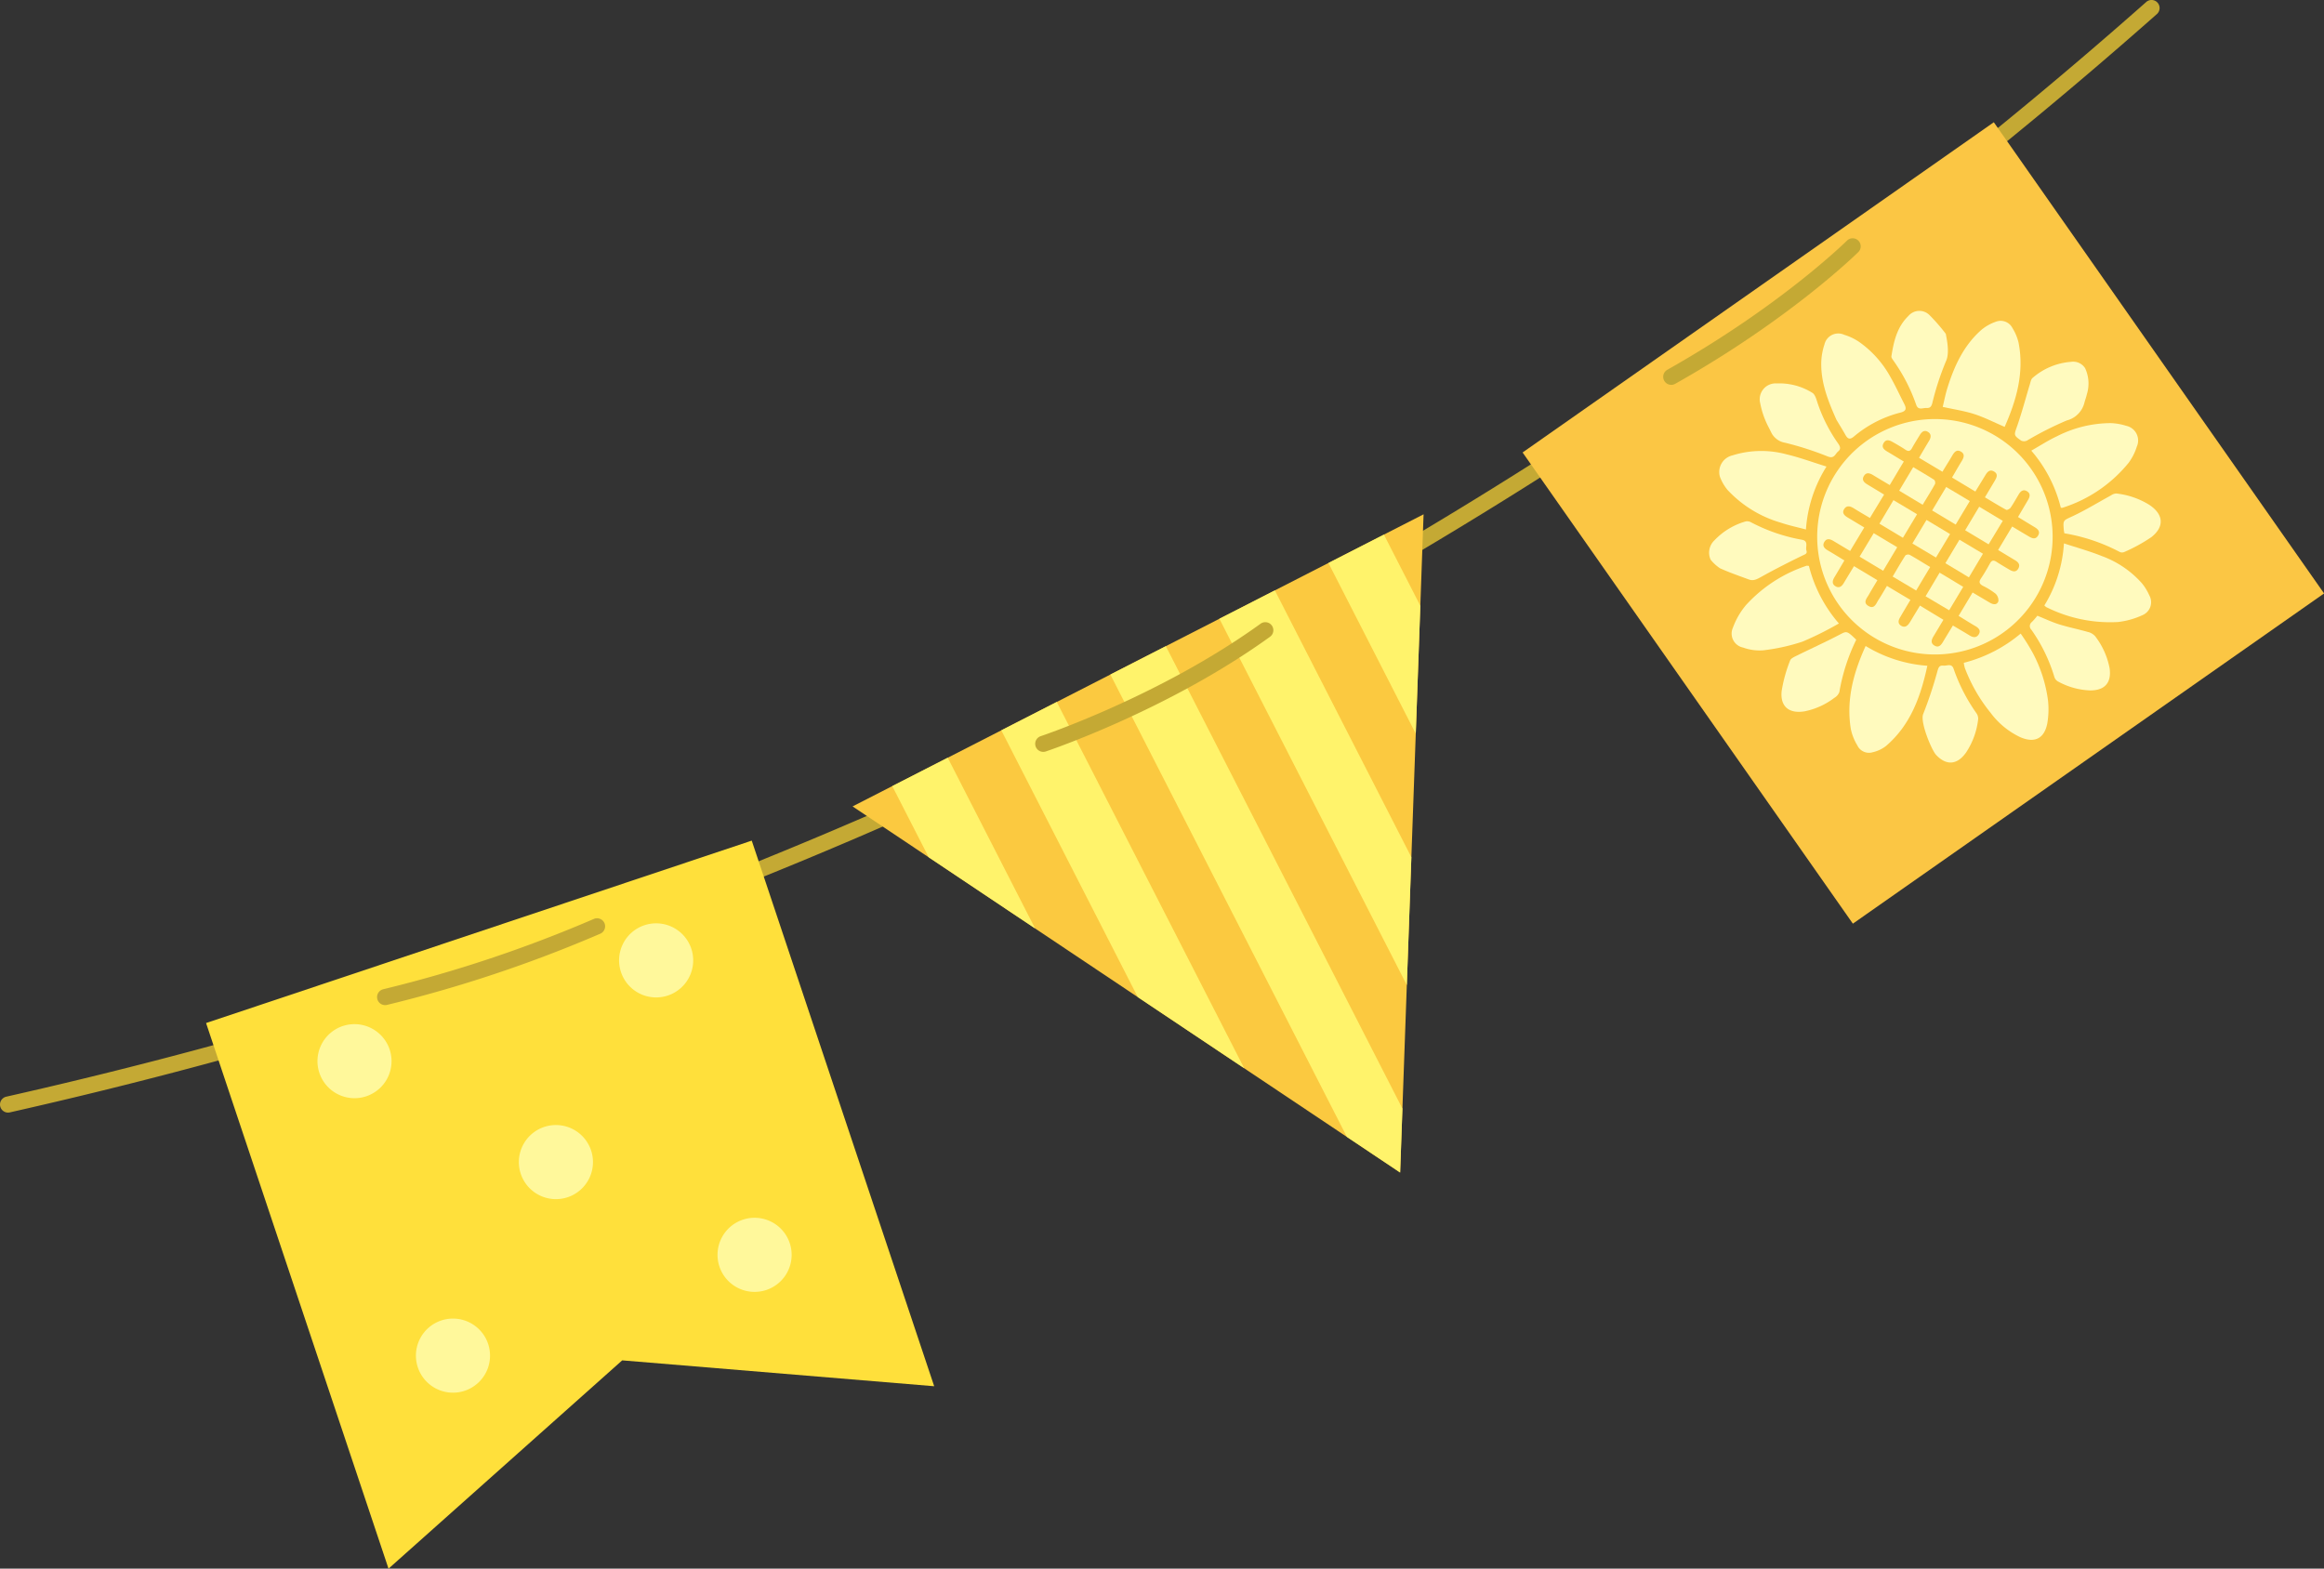 <svg xmlns="http://www.w3.org/2000/svg" xmlns:xlink="http://www.w3.org/1999/xlink" width="358.727" height="242.158" viewBox="0 0 358.727 242.158"><rect x="0" y="0" width="358.727" height="242.158" fill="#333333" stroke="none"/><defs><clipPath id="a"><rect width="358.727" height="242.158" fill="none"/></clipPath></defs><g transform="translate(0 0)"><g transform="translate(0 0)" clip-path="url(#a)"><path d="M1.243,171.757A1.244,1.244,0,0,1,.97,169.3,746.54,746.54,0,0,0,176.8,105.669,746.529,746.529,0,0,0,331.284.312a1.243,1.243,0,0,1,1.648,1.863,749.02,749.02,0,0,1-155,105.708A749.032,749.032,0,0,1,1.517,171.726,1.248,1.248,0,0,1,1.243,171.757Z" transform="translate(0 -0.002)" fill="#c4a934"/><path d="M117.711,105.937l-48.158-3.993L33.483,134.1,5.321,49.87,89.549,21.709Z" transform="translate(26.488 108.06)" fill="#ffe03b"/><path d="M24.545,32.961a5.72,5.72,0,1,1-7.239-3.611,5.726,5.726,0,0,1,7.239,3.611" transform="translate(66.69 144.621)" fill="#fff89b"/><path d="M19.341,30.355a5.717,5.717,0,1,1-7.233-3.611,5.73,5.73,0,0,1,7.233,3.611" transform="translate(40.802 131.649)" fill="#fff89b"/><path d="M27.133,27.752a5.72,5.72,0,1,1-7.239-3.611,5.726,5.726,0,0,1,7.239,3.611" transform="translate(79.572 118.691)" fill="#fff89b"/><path d="M21.887,37.959a5.72,5.72,0,1,1-7.239-3.611,5.721,5.721,0,0,1,7.239,3.611" transform="translate(53.459 169.501)" fill="#fff89b"/><path d="M29.675,35.357a5.72,5.72,0,1,1-7.239-3.611,5.721,5.721,0,0,1,7.239,3.611" transform="translate(92.226 156.543)" fill="#fff89b"/><path d="M106.536,114.894l3.617-101.612L22.015,58.373Z" transform="translate(109.587 66.114)" fill="#fbc940"/><path d="M23.04,23.95l5.625,10.987L45.086,45.924,31.6,19.568Z" transform="translate(114.689 97.404)" fill="#fff36b"/><path d="M25.855,22.509,46.927,63.7,63.349,74.678,34.416,18.127Z" transform="translate(128.705 90.234)" fill="#fff36b"/><path d="M28.671,21.069,65.19,92.451,73.4,97.944l.353-9.87L37.237,16.687Z" transform="translate(142.72 83.063)" fill="#fff36b"/><path d="M31.486,19.628,60.419,76.179l.7-19.745L40.047,15.246Z" transform="translate(156.736 75.893)" fill="#fff36b"/><path d="M42.863,13.806,34.3,18.188l13.48,26.351.705-19.745Z" transform="translate(170.754 68.723)" fill="#fff36b"/><rect width="88.811" height="88.815" transform="matrix(0.819, -0.574, 0.574, 0.819, 235.024, 69.849)" fill="#fbc644"/><path d="M73.4,45.2a18.17,18.17,0,1,1-16.517-32.37A18.17,18.17,0,1,1,73.4,45.2M62.689,16.82c.562-.95,1.046-1.787,1.548-2.612.329-.544.377-1.082-.215-1.411-.574-.323-.956.084-1.243.562-.395.652-.807,1.291-1.166,1.955-.263.472-.532.586-1.01.269-.628-.424-1.291-.8-1.949-1.178-.5-.281-1.034-.52-1.423.132-.371.634.012,1,.538,1.315.831.49,1.65,1,2.57,1.548-.741,1.237-1.441,2.415-2.17,3.635-.927-.556-1.74-1.028-2.535-1.518-.508-.317-1.052-.508-1.435.084-.43.664.042,1.058.58,1.375L57.3,22.5c-.759,1.249-1.459,2.4-2.188,3.611-.891-.526-1.7-.992-2.493-1.488-.556-.353-1.124-.49-1.5.143-.371.616.1,1,.6,1.3.819.49,1.644.986,2.517,1.512-.753,1.261-1.453,2.415-2.182,3.629-.933-.556-1.763-1.052-2.588-1.548-.526-.311-1.052-.448-1.411.185-.323.58.024.962.52,1.255.849.5,1.7,1.022,2.594,1.572-.544.921-1.034,1.757-1.536,2.588-.317.526-.43,1.052.185,1.411.58.329.968-.03,1.261-.52.508-.849,1.022-1.692,1.572-2.6,1.237.741,2.4,1.441,3.611,2.17-.472.807-.9,1.5-1.3,2.206-.323.58-.992,1.249-.072,1.781s1.178-.395,1.536-.939c.442-.681.843-1.387,1.309-2.164,1.243.741,2.4,1.435,3.623,2.158-.574.974-1.106,1.853-1.62,2.744-.269.466-.335.939.215,1.261.526.311.921.036,1.225-.407.173-.245.323-.514.478-.771.383-.634.765-1.267,1.178-1.949,1.267.771,2.421,1.471,3.617,2.194-.538.9-1.016,1.71-1.506,2.511-.329.538-.532,1.1.149,1.483.634.359,1-.09,1.3-.6.49-.819.992-1.638,1.524-2.511.927.55,1.763,1.034,2.582,1.536.538.335,1.064.4,1.417-.191.341-.574-.012-.95-.514-1.243-.855-.5-1.692-1.028-2.606-1.59.741-1.237,1.435-2.391,2.158-3.611.968.568,1.823,1.082,2.684,1.584.5.293,1.082.377,1.3-.233A1.415,1.415,0,0,0,74.5,37.8a10.76,10.76,0,0,0-1.931-1.2c-.532-.281-.7-.574-.329-1.136.508-.753.962-1.542,1.4-2.337.269-.5.568-.532,1.016-.239.658.43,1.339.825,2.021,1.225.49.287,1,.406,1.339-.191.323-.58.018-.974-.484-1.273-.855-.508-1.7-1.028-2.636-1.59.735-1.231,1.441-2.409,2.17-3.629.927.556,1.728,1.04,2.535,1.512.49.287,1.022.562,1.435-.066.43-.67-.006-1.052-.556-1.381-.819-.49-1.632-.992-2.511-1.53.544-.933,1.034-1.763,1.524-2.594.293-.484.46-.992-.1-1.357-.6-.395-1.022-.048-1.333.484-.407.681-.789,1.369-1.231,2.021-.132.185-.544.407-.681.335-1.1-.6-2.17-1.261-3.288-1.931.556-.933,1.04-1.734,1.512-2.541.293-.5.562-1.028-.084-1.429-.676-.412-1.058.048-1.375.58-.5.819-1,1.638-1.53,2.5l-3.6-2.164c.538-.921,1-1.734,1.494-2.535.329-.544.538-1.1-.149-1.483-.628-.347-.992.084-1.291.6-.484.831-1,1.638-1.536,2.523L62.689,16.82" transform="translate(233.527 53.848)" fill="#fffabe"/><path d="M50.708,20.875a22.111,22.111,0,0,0,8.781-4.513,32.249,32.249,0,0,1,1.877,3.007,21.373,21.373,0,0,1,2.349,7.389,12.8,12.8,0,0,1-.126,3.515c-.472,2.313-1.949,3.019-4.125,2.1a12.126,12.126,0,0,1-4.591-3.748,24.877,24.877,0,0,1-4.005-6.964,5.666,5.666,0,0,1-.161-.789" transform="translate(252.418 81.446)" fill="#fffabe"/><path d="M52.451,15.182c1.393-.789,2.63-1.6,3.957-2.218a18.37,18.37,0,0,1,8.3-2.032,8.854,8.854,0,0,1,2.4.418,2.318,2.318,0,0,1,1.632,3.21,8.519,8.519,0,0,1-1.261,2.493A21.494,21.494,0,0,1,57.269,24a.99.99,0,0,1-.263-.006,21.262,21.262,0,0,0-4.555-8.811" transform="translate(261.095 54.386)" fill="#fffabe"/><path d="M59.723,24.655c-1.644-.705-3.109-1.459-4.651-1.961s-3.174-.741-4.908-1.124c.221-.909.412-1.913.711-2.881,1.058-3.4,2.511-6.582,5.237-8.991A7.086,7.086,0,0,1,58.36,8.425a2.046,2.046,0,0,1,2.57.98,7.509,7.509,0,0,1,.939,2.242c.9,4.6-.311,8.865-2.146,13.008" transform="translate(249.71 41.243)" fill="#fffabe"/><path d="M60.985,14.051a20.882,20.882,0,0,0-3.174,9.714c-1.369-.365-2.636-.628-3.862-1.046a18.113,18.113,0,0,1-8.255-5.075,7.08,7.08,0,0,1-1.166-2.032,2.637,2.637,0,0,1,1.943-3.288,14.884,14.884,0,0,1,8.339-.161c2.044.484,4.023,1.219,6.175,1.889" transform="translate(220.95 57.974)" fill="#fffabe"/><path d="M49.376,21.907c-1.231-2.756-2.343-5.512-2.349-8.542a9.557,9.557,0,0,1,.5-3.1,2.183,2.183,0,0,1,3.049-1.477,8.394,8.394,0,0,1,2.278,1.082,16.028,16.028,0,0,1,4.812,5.356c.8,1.387,1.459,2.839,2.188,4.262.341.676.3,1.076-.574,1.3a17.957,17.957,0,0,0-7.2,3.694c-.562.478-.927.442-1.285-.185-.466-.825-.956-1.62-1.417-2.385" transform="translate(234.095 42.897)" fill="#fffabe"/><path d="M52.789,23.61a20.746,20.746,0,0,0,3.019-9.577c2.056.675,4.005,1.214,5.864,1.961a15.255,15.255,0,0,1,6.175,4.2,8.192,8.192,0,0,1,1.13,1.841,2.167,2.167,0,0,1-1.04,3.073,12.209,12.209,0,0,1-3.8,1.064,21.942,21.942,0,0,1-11.077-2.313,2.306,2.306,0,0,1-.275-.245" transform="translate(262.777 69.852)" fill="#fffabe"/><path d="M56.636,14.64a21.625,21.625,0,0,0,4.627,8.883,50.543,50.543,0,0,1-5.607,2.8,30.36,30.36,0,0,1-6.074,1.345,7.475,7.475,0,0,1-3.114-.43A2.2,2.2,0,0,1,44.9,24.18a11.615,11.615,0,0,1,2.027-3.5,22.024,22.024,0,0,1,9.331-6.062c.078-.03.173.006.377.018" transform="translate(222.584 72.725)" fill="#fffabe"/><path d="M59.791,19.737c-1.04,4.824-2.63,9.182-6.4,12.4a5.217,5.217,0,0,1-2.032.95,1.985,1.985,0,0,1-2.379-1.064,8.084,8.084,0,0,1-1-2.511c-.729-4.477.383-8.65,2.284-12.829a21.181,21.181,0,0,0,9.529,3.055" transform="translate(237.71 83.039)" fill="#fffabe"/><path d="M57.542,17.488a29.765,29.765,0,0,0-2.606,8.07,1.786,1.786,0,0,1-.771.9,11.215,11.215,0,0,1-4.591,2.08c-2.391.4-3.8-.723-3.545-3.144a22.335,22.335,0,0,1,1.3-4.687c.114-.341.652-.574,1.034-.765,2.218-1.094,4.477-2.116,6.665-3.264,1.022-.532,1.064-.61,2.511.807" transform="translate(228.983 81.271)" fill="#fffabe"/><path d="M53.418,18.9c-.036-.209-.072-.353-.084-.5-.144-1.6-.078-1.459,1.4-2.158,2.02-.95,3.933-2.134,5.894-3.2a1.506,1.506,0,0,1,.8-.287,12.213,12.213,0,0,1,5.045,1.716c2.236,1.453,2.457,3.372.383,5.015a25.226,25.226,0,0,1-4.185,2.3.845.845,0,0,1-.681.006A28.33,28.33,0,0,0,53.418,18.9" transform="translate(265.233 63.427)" fill="#fffabe"/><path d="M53.571,15.9c1.136.454,2.236.98,3.384,1.339,1.441.448,2.929.741,4.382,1.16a2.14,2.14,0,0,1,1.172.681A11.723,11.723,0,0,1,64.726,24c.323,2.254-.759,3.461-3.049,3.431a11.165,11.165,0,0,1-4.938-1.393,1.206,1.206,0,0,1-.538-.681,25.1,25.1,0,0,0-3.551-7.293.786.786,0,0,1,.072-1.19,10.457,10.457,0,0,0,.849-.968" transform="translate(260.907 79.151)" fill="#fffabe"/><path d="M62.849,10.308a5.622,5.622,0,0,1,.281,4.047c-.09.412-.245.813-.359,1.225a3.767,3.767,0,0,1-2.75,2.822,51.64,51.64,0,0,0-6.127,3.1,1.065,1.065,0,0,1-.915.006c-1.214-.861-1.094-.849-.586-2.313.729-2.11,1.3-4.28,1.949-6.42.1-.335.179-.765.418-.95a10.176,10.176,0,0,1,5.918-2.475,2.182,2.182,0,0,1,2.17.962" transform="translate(258.994 46.509)" fill="#fffabe"/><path d="M44.376,19.4a2.618,2.618,0,0,1,.6-3,10.646,10.646,0,0,1,4.83-2.911,1.282,1.282,0,0,1,.855.167,27.076,27.076,0,0,0,7.789,2.666c1.112.191.52,1.106.717,1.68.167.5-.251.58-.634.771C56.428,19.8,54.329,20.862,52.279,22c-.67.371-1.255.741-2.015.454-1.494-.556-3.007-1.07-4.454-1.734A6.359,6.359,0,0,1,44.376,19.4" transform="translate(219.673 66.999)" fill="#fffabe"/><path d="M57.276,15.772a42.67,42.67,0,0,0-2.134,6.54c-.167.586-.407.735-.915.711-.574-.03-1.267.406-1.572-.532a27.067,27.067,0,0,0-3.527-6.821c-.126-.191-.317-.436-.287-.628.353-2.29.873-4.543,2.63-6.235a2.21,2.21,0,0,1,3.258-.12,28.727,28.727,0,0,1,2.523,2.905c-.054.048.7,2.726.024,4.179" transform="translate(243.112 39.963)" fill="#fffabe"/><path d="M45.484,12.976A2.457,2.457,0,0,1,48.06,9.916a9.6,9.6,0,0,1,5.458,1.441c.484.275.67,1.154.891,1.787A24.14,24.14,0,0,0,57.5,19.169c.3.436.514.843.006,1.255-.466.383-.574,1.184-1.62.759a48.624,48.624,0,0,0-6.552-2.11,2.92,2.92,0,0,1-2.176-1.644c-.167-.353-.353-.7-.532-1.052a13.635,13.635,0,0,1-1.142-3.4" transform="translate(226.217 49.275)" fill="#fffabe"/><path d="M49.737,24.714A63.056,63.056,0,0,0,51.961,18c.155-.514.3-.813.879-.753s1.3-.424,1.6.52A27.32,27.32,0,0,0,57.957,24.6a1.436,1.436,0,0,1,.263.9,11.655,11.655,0,0,1-1.871,5.165c-1.357,1.907-3.019,2.062-4.621.365-.7-.741-2.511-5.105-1.991-6.319" transform="translate(247.125 85.509)" fill="#fffabe"/><path d="M54.366,18.891c-1.231-.735-2.379-1.429-3.623-2.17.729-1.231,1.423-2.385,2.17-3.635,1.208.723,2.367,1.417,3.641,2.182-.735,1.214-1.441,2.385-2.188,3.623" transform="translate(252.593 65.138)" fill="#fffabe"/><path d="M55.7,14.752c-.741,1.231-1.435,2.385-2.176,3.629-1.225-.735-2.385-1.429-3.635-2.176.717-1.208,1.411-2.361,2.17-3.629,1.214.729,2.391,1.429,3.641,2.176" transform="translate(248.352 62.599)" fill="#fffabe"/><path d="M50.232,17.567c.759-1.261,1.441-2.391,2.176-3.629,1.214.723,2.373,1.417,3.629,2.164-.735,1.237-1.429,2.4-2.17,3.647-1.225-.729-2.379-1.429-3.635-2.182" transform="translate(250.049 69.379)" fill="#fffabe"/><path d="M49.38,17.068c.741-1.231,1.435-2.391,2.182-3.641L55.2,15.609c-.729,1.214-1.429,2.367-2.176,3.623-1.231-.729-2.385-1.417-3.641-2.164" transform="translate(245.808 66.836)" fill="#fffabe"/><path d="M49.721,18.436c.747-1.249,1.435-2.409,2.17-3.647,1.225.735,2.379,1.429,3.641,2.188-.717,1.2-1.4,2.349-2.17,3.617-1.225-.729-2.4-1.423-3.641-2.158" transform="translate(247.505 73.615)" fill="#fffabe"/><path d="M54.334,15.092c-.753,1.249-1.435,2.385-2.182,3.635C50.945,18,49.791,17.31,48.53,16.551l2.164-3.635,3.641,2.176" transform="translate(241.577 64.292)" fill="#fffabe"/><path d="M51.21,12.064c1.124.676,2.194,1.291,3.228,1.955a.7.7,0,0,1,.132.652c-.58,1.046-1.225,2.068-1.907,3.2-1.225-.735-2.4-1.435-3.623-2.176.735-1.237,1.429-2.391,2.17-3.635" transform="translate(244.115 60.051)" fill="#fffabe"/><path d="M54.664,16.251c-.741,1.237-1.423,2.373-2.164,3.623-1.2-.717-2.355-1.4-3.629-2.158.664-1.112,1.291-2.2,1.967-3.258a.7.7,0,0,1,.669-.09c1.028.574,2.021,1.2,3.156,1.883" transform="translate(243.274 71.286)" fill="#fffabe"/><path d="M53.827,15.939c-.735,1.231-1.429,2.391-2.17,3.635-1.231-.741-2.391-1.429-3.641-2.176.741-1.237,1.435-2.391,2.182-3.629,1.231.735,2.385,1.429,3.629,2.17" transform="translate(239.023 68.538)" fill="#fffabe"/><path d="M10.978,37.123a1.244,1.244,0,0,1-.261-2.459A203.156,203.156,0,0,0,43.211,23.813a1.243,1.243,0,0,1,.971,2.289A205.68,205.68,0,0,1,11.241,37.095,1.248,1.248,0,0,1,10.978,37.123Z" transform="translate(48.465 118.043)" fill="#c4a934"/><path d="M44.191,28.78a1.244,1.244,0,0,1-.611-2.327C61.166,16.545,71.212,6.616,71.312,6.517a1.243,1.243,0,0,1,1.757,1.76c-.1.1-10.364,10.256-28.269,20.343A1.238,1.238,0,0,1,44.191,28.78Z" transform="translate(213.78 30.632)" fill="#c4a934"/><path d="M27.973,36.088a1.244,1.244,0,0,1-.391-2.424c.183-.061,18.5-6.205,33.94-17.361a1.243,1.243,0,1,1,1.457,2.016C47.224,29.706,28.551,35.963,28.365,36.025A1.243,1.243,0,0,1,27.973,36.088Z" transform="translate(133.059 79.982)" fill="#c4a934"/></g></g></svg>